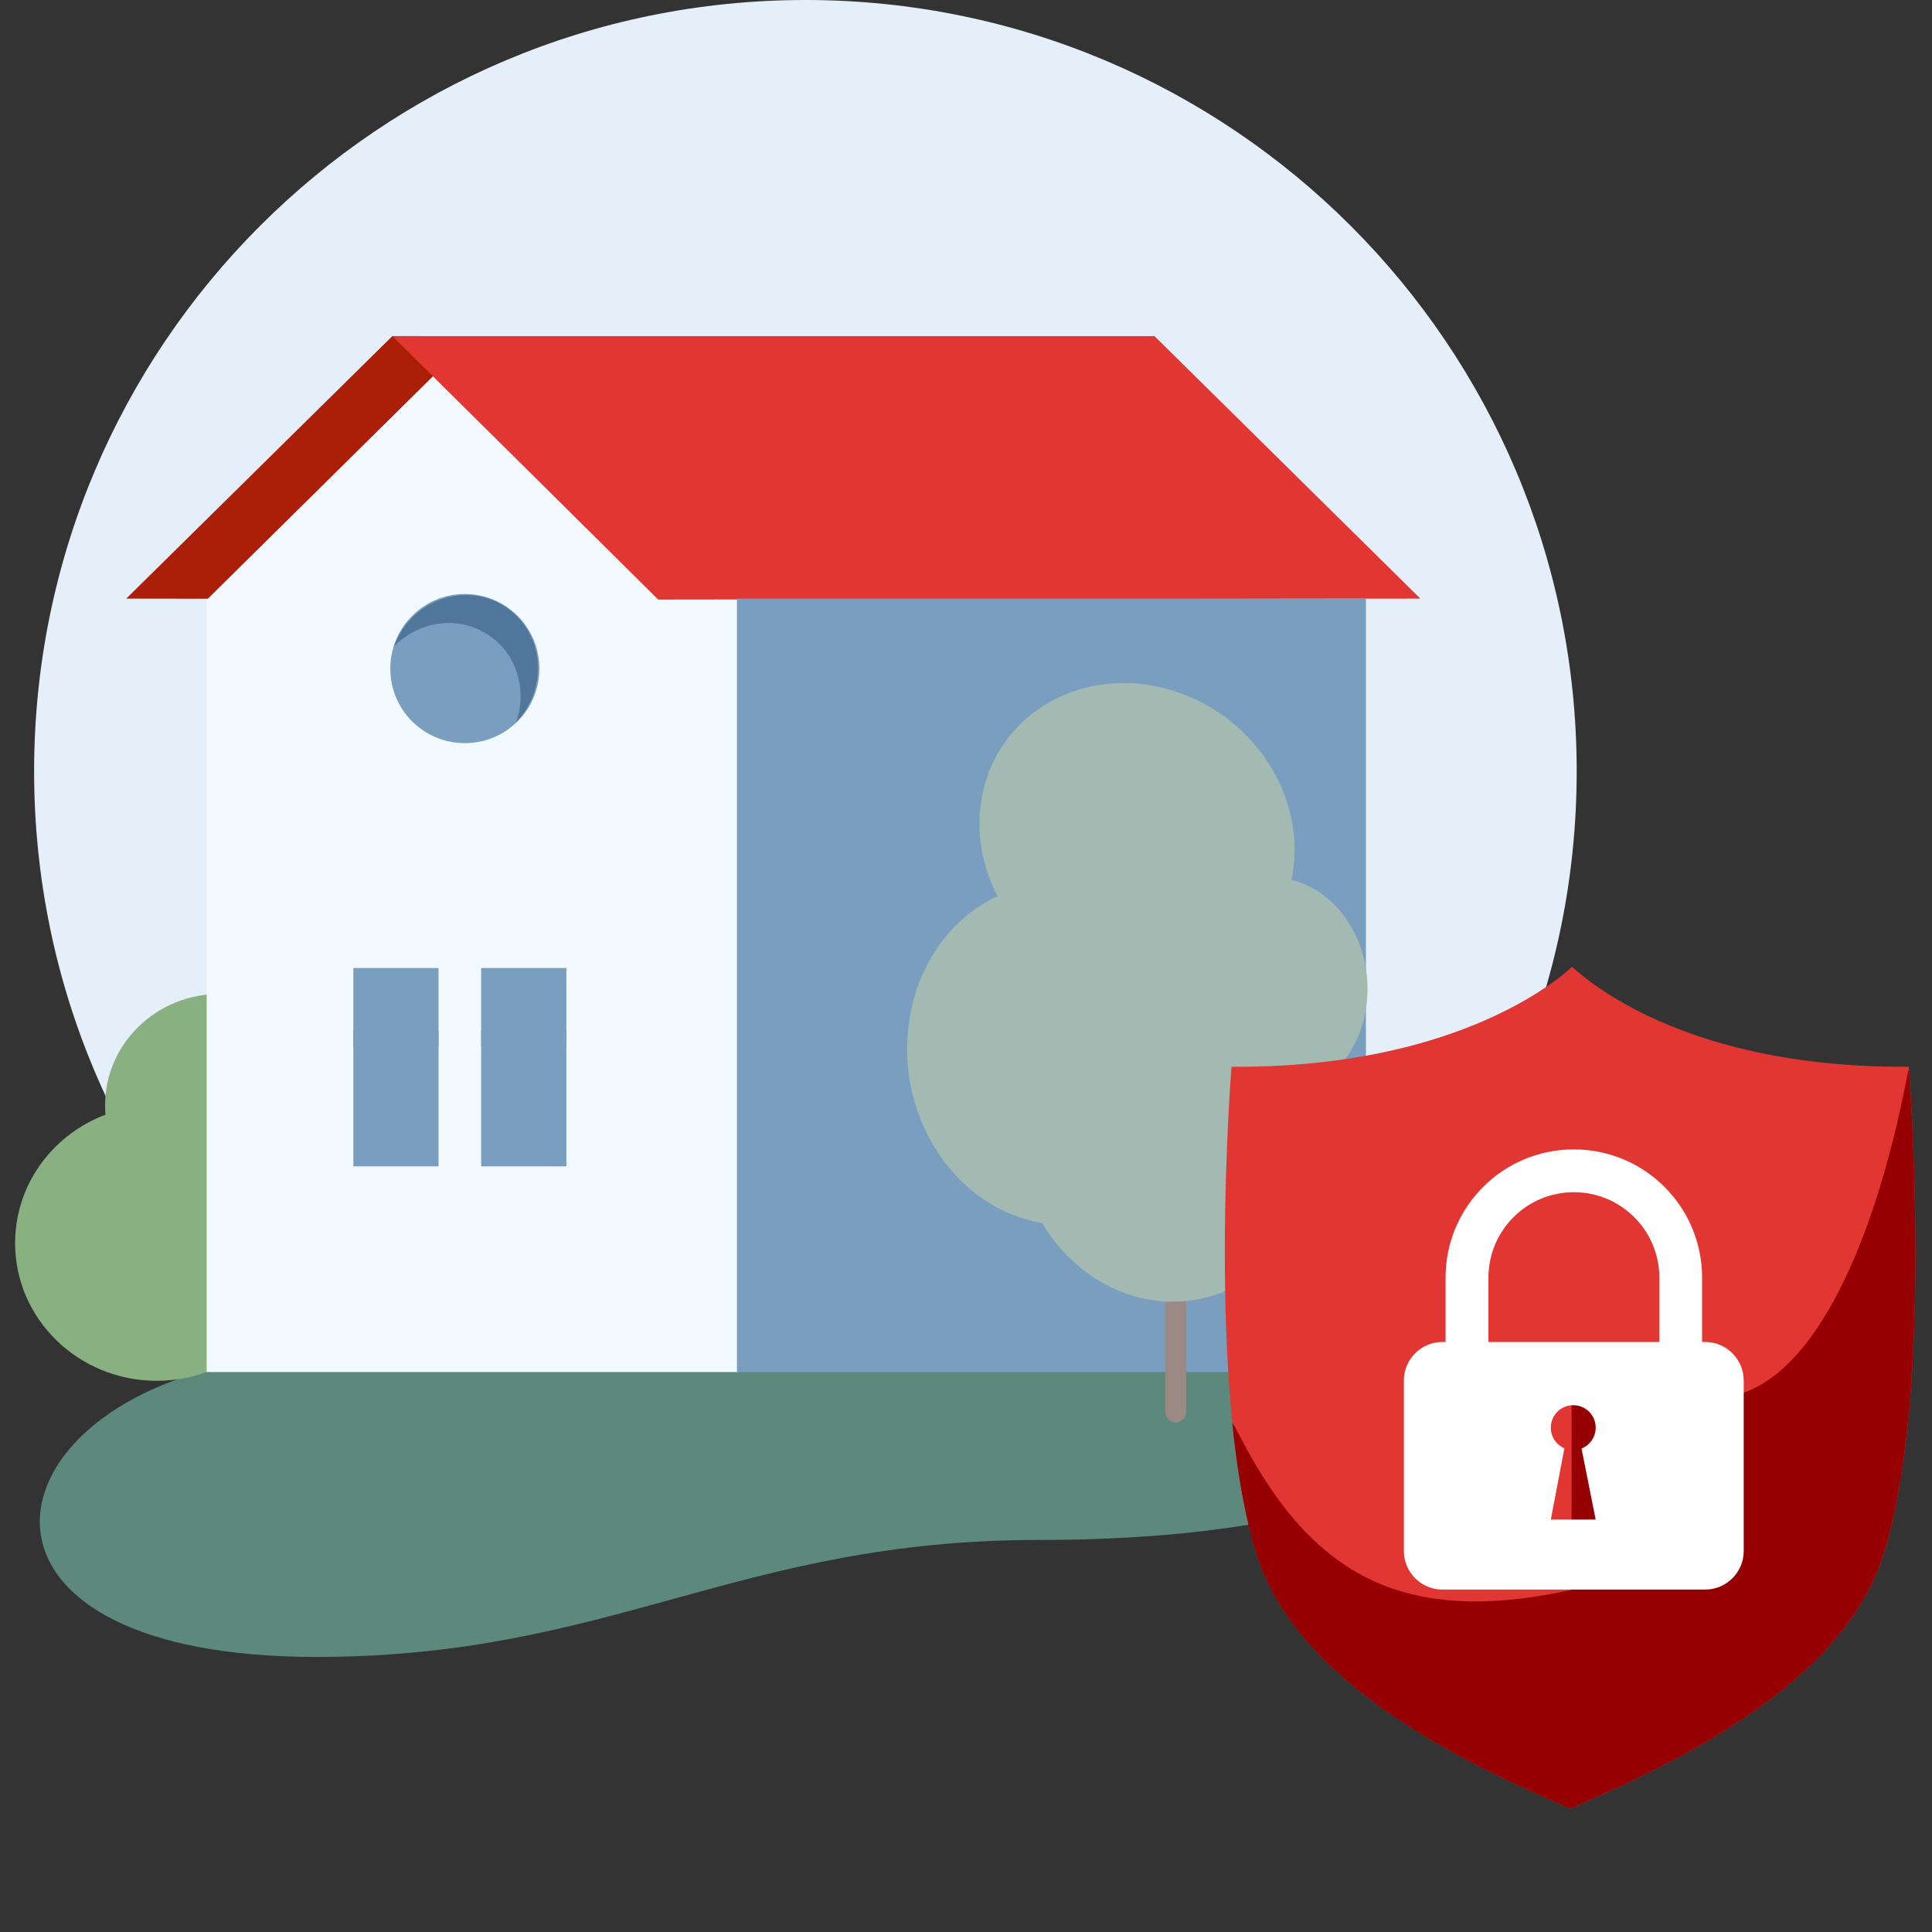 <?xml version="1.0" encoding="UTF-8"?>
<svg width="128px" height="128px" viewBox="0 0 128 128" version="1.1" xmlns="http://www.w3.org/2000/svg" xmlns:xlink="http://www.w3.org/1999/xlink">
    <rect x="0" y="0" width="128" height="128" fill="#333333" stroke="none"/>
    <title>01_Basics_Icons_Illustrations/06_illustrations_128x128/Product/z62_House coverage</title>
    <g id="01_Basics_Icons_Illustrations/06_illustrations_128x128/Product/z62_House-coverage" stroke="none" stroke-width="1" fill="none" fill-rule="evenodd">
        <g id="z62_House-coverage" transform="translate(1, 0)">
            <path d="M52.36,102.2 C80.582,102.2 103.46,79.322 103.46,51.1 C103.46,22.878 80.582,7.10542736e-15 52.36,7.10542736e-15 C24.138,7.10542736e-15 1.26,22.878 1.26,51.1 C1.26,79.322 24.138,102.2 52.36,102.2 Z" id="Path" fill="#E4EFFA" fill-rule="nonzero"></path>
            <path d="M13.133,90.662 L105.618,90.662 C97.785,96.111 89.398,102.025 67.835,102.025 C47.856,102.025 39.49,109.777 19.953,109.777 C-4.028,109.777 -2.461,94.562 13.133,90.662 Z" id="Path" fill="#5D897C" fill-rule="nonzero"></path>
            <path d="M9.383,91.481 C14.565,91.481 18.766,87.396 18.766,82.358 C18.766,77.319 14.565,73.234 9.383,73.234 C4.201,73.234 0,77.319 0,82.358 C0,87.396 4.201,91.481 9.383,91.481 Z" id="Path" fill="#89B081" fill-rule="nonzero"></path>
            <path d="M13.56,80.62 C17.757,80.62 21.159,77.313 21.159,73.234 C21.159,69.155 17.757,65.848 13.56,65.848 C9.363,65.848 5.961,69.155 5.961,73.234 C5.961,77.313 9.363,80.62 13.56,80.62 Z" id="Path" fill="#89B081" fill-rule="nonzero"></path>
            <polygon id="Path" fill="#AB1F08" fill-rule="nonzero" points="26.821 22.27 24.99 22.27 7.365 39.66 44.425 39.712 26.825 22.27"></polygon>
            <polygon id="Path" fill="#F2F9FF" fill-rule="nonzero" points="47.933 90.901 12.691 90.901 12.691 39.746 30.304 22.342 47.933 39.746"></polygon>
            <path d="M29.798,49.235 C32.527,49.235 34.736,47.034 34.736,44.3 C34.736,41.567 32.527,39.354 29.798,39.354 C27.069,39.354 24.859,41.567 24.859,44.3 C24.859,47.034 27.069,49.235 29.798,49.235 Z" id="Path" fill="#7A9EBF" fill-rule="nonzero"></path>
            <path d="M25.573,41.85 C27.046,39.483 30.09,38.716 32.381,40.138 C34.671,41.56 35.331,44.63 33.858,46.997 C33.666,47.312 33.441,47.601 33.185,47.853 C33.973,45.69 33.215,43.208 31.236,41.99 C29.256,40.756 26.706,41.173 25.109,42.833 C25.224,42.493 25.378,42.178 25.578,41.85 L25.573,41.85 Z" id="Path" fill="#50769A" fill-rule="nonzero"></path>
            <polygon id="Path" fill="#E13632" fill-rule="nonzero" points="42.61 39.724 24.998 22.27 75.489 22.27 93.102 39.66"></polygon>
            <polygon id="Path" fill="#7A9EBF" fill-rule="nonzero" points="89.496 39.66 47.826 39.66 47.826 90.901 89.496 90.901"></polygon>
            <polygon id="Path" fill="#7A9EBF" fill-rule="nonzero" points="28.055 64.135 22.41 64.135 22.41 69.358 28.055 69.358"></polygon>
            <polygon id="Path" fill="#7A9EBF" fill-rule="nonzero" points="28.055 68.266 22.41 68.266 22.41 77.274 28.055 77.274"></polygon>
            <polygon id="Path" fill="#7A9EBF" fill-rule="nonzero" points="36.524 64.135 30.879 64.135 30.879 69.358 36.524 69.358"></polygon>
            <polygon id="Path" fill="#7A9EBF" fill-rule="nonzero" points="36.524 68.266 30.879 68.266 30.879 77.274 36.524 77.274"></polygon>
            <path d="M76.895,81.037 C77.274,81.037 77.584,81.344 77.584,81.727 L77.584,93.549 C77.584,93.928 77.278,94.239 76.895,94.239 C76.516,94.239 76.205,93.932 76.205,93.549 L76.205,81.727 C76.205,81.348 76.512,81.037 76.895,81.037 Z" id="Path" fill="#9B8A84" fill-rule="nonzero"></path>
            <path d="M86.354,77.175 C86.626,75.4 86.507,73.633 86.069,71.994 C87.81,71.049 89.138,69.171 89.504,66.787 C90.105,62.888 87.895,59.107 84.562,58.294 C84.6,58.12 84.63,57.945 84.66,57.762 C85.498,52.296 81.556,46.816 75.851,45.527 C70.147,44.241 64.842,47.625 64.003,53.092 C63.667,55.271 64.093,57.455 65.089,59.371 C62.113,60.751 59.831,63.743 59.244,67.583 C58.303,73.705 62.007,79.683 67.52,80.926 C67.694,80.968 67.865,81.002 68.039,81.032 C69.534,83.514 71.871,85.375 74.676,86.013 C80.185,87.256 85.413,83.301 86.354,77.179 L86.354,77.175 Z" id="Path" fill="#A3BAB3"></path>
            <path d="M125.459,70.675 C112.197,70.773 105.377,66.081 103.155,64.055 C100.933,66.081 93.848,70.768 80.591,70.675 C80.591,70.675 78.841,92.349 82.298,103.077 C84.832,110.931 94.304,116.057 102.435,119.557 L103.027,119.833 C103.027,119.833 103.678,119.544 104.56,119.148 C112.47,115.661 121.316,110.629 123.751,103.077 C127.208,92.349 125.459,70.675 125.459,70.675 Z" id="Path" fill="#E13632" fill-rule="nonzero"></path>
            <path d="M103.121,92.991 L103.121,105.332 C91.737,107.831 85.752,104.191 81.043,94.957 C80.898,94.676 80.766,94.442 80.639,94.255 C80.966,97.512 81.49,100.59 82.29,103.076 C84.824,110.931 94.296,116.056 102.427,119.556 L103.019,119.833 C103.019,119.833 103.671,119.543 104.552,119.147 C104.684,119.088 104.82,119.024 104.952,118.968 C105.382,118.777 105.816,118.581 106.25,118.381 C106.344,118.338 106.438,118.296 106.536,118.253 C113.888,114.809 121.517,110.007 123.748,103.08 C126.962,93.11 125.676,73.688 125.481,70.993 L125.425,70.908 C122.99,83.965 117.817,94.412 110.878,92.331 L103.121,92.999 L103.121,92.991 Z" id="Path" fill="#960002"></path>
            <path d="M111.976,88.909 L111.768,88.909 L111.768,84.648 C111.768,79.956 107.966,76.15 103.27,76.15 C98.575,76.15 94.773,79.952 94.773,84.648 L94.773,88.909 L94.564,88.909 C93.155,88.909 92.01,90.055 92.01,91.464 L92.01,102.758 C92.01,104.167 93.155,105.313 94.564,105.313 L111.972,105.313 C113.381,105.313 114.526,104.167 114.526,102.758 L114.526,91.464 C114.526,90.055 113.381,88.909 111.972,88.909 L111.976,88.909 Z M104.713,100.676 L101.746,100.676 L102.644,95.955 C102.117,95.725 101.746,95.206 101.746,94.584 C101.746,93.758 102.406,93.099 103.232,93.099 C104.058,93.099 104.718,93.758 104.718,94.584 C104.718,95.214 104.33,95.751 103.781,95.968 L104.718,100.681 L104.713,100.676 Z M97.612,88.909 L97.612,84.648 C97.612,81.519 100.15,78.986 103.275,78.986 C106.399,78.986 108.937,81.523 108.937,84.648 L108.937,88.909 L97.608,88.909 L97.612,88.909 Z" id="Shape" fill="#FFFFFF" fill-rule="nonzero"></path>
        </g>
    </g>
</svg>